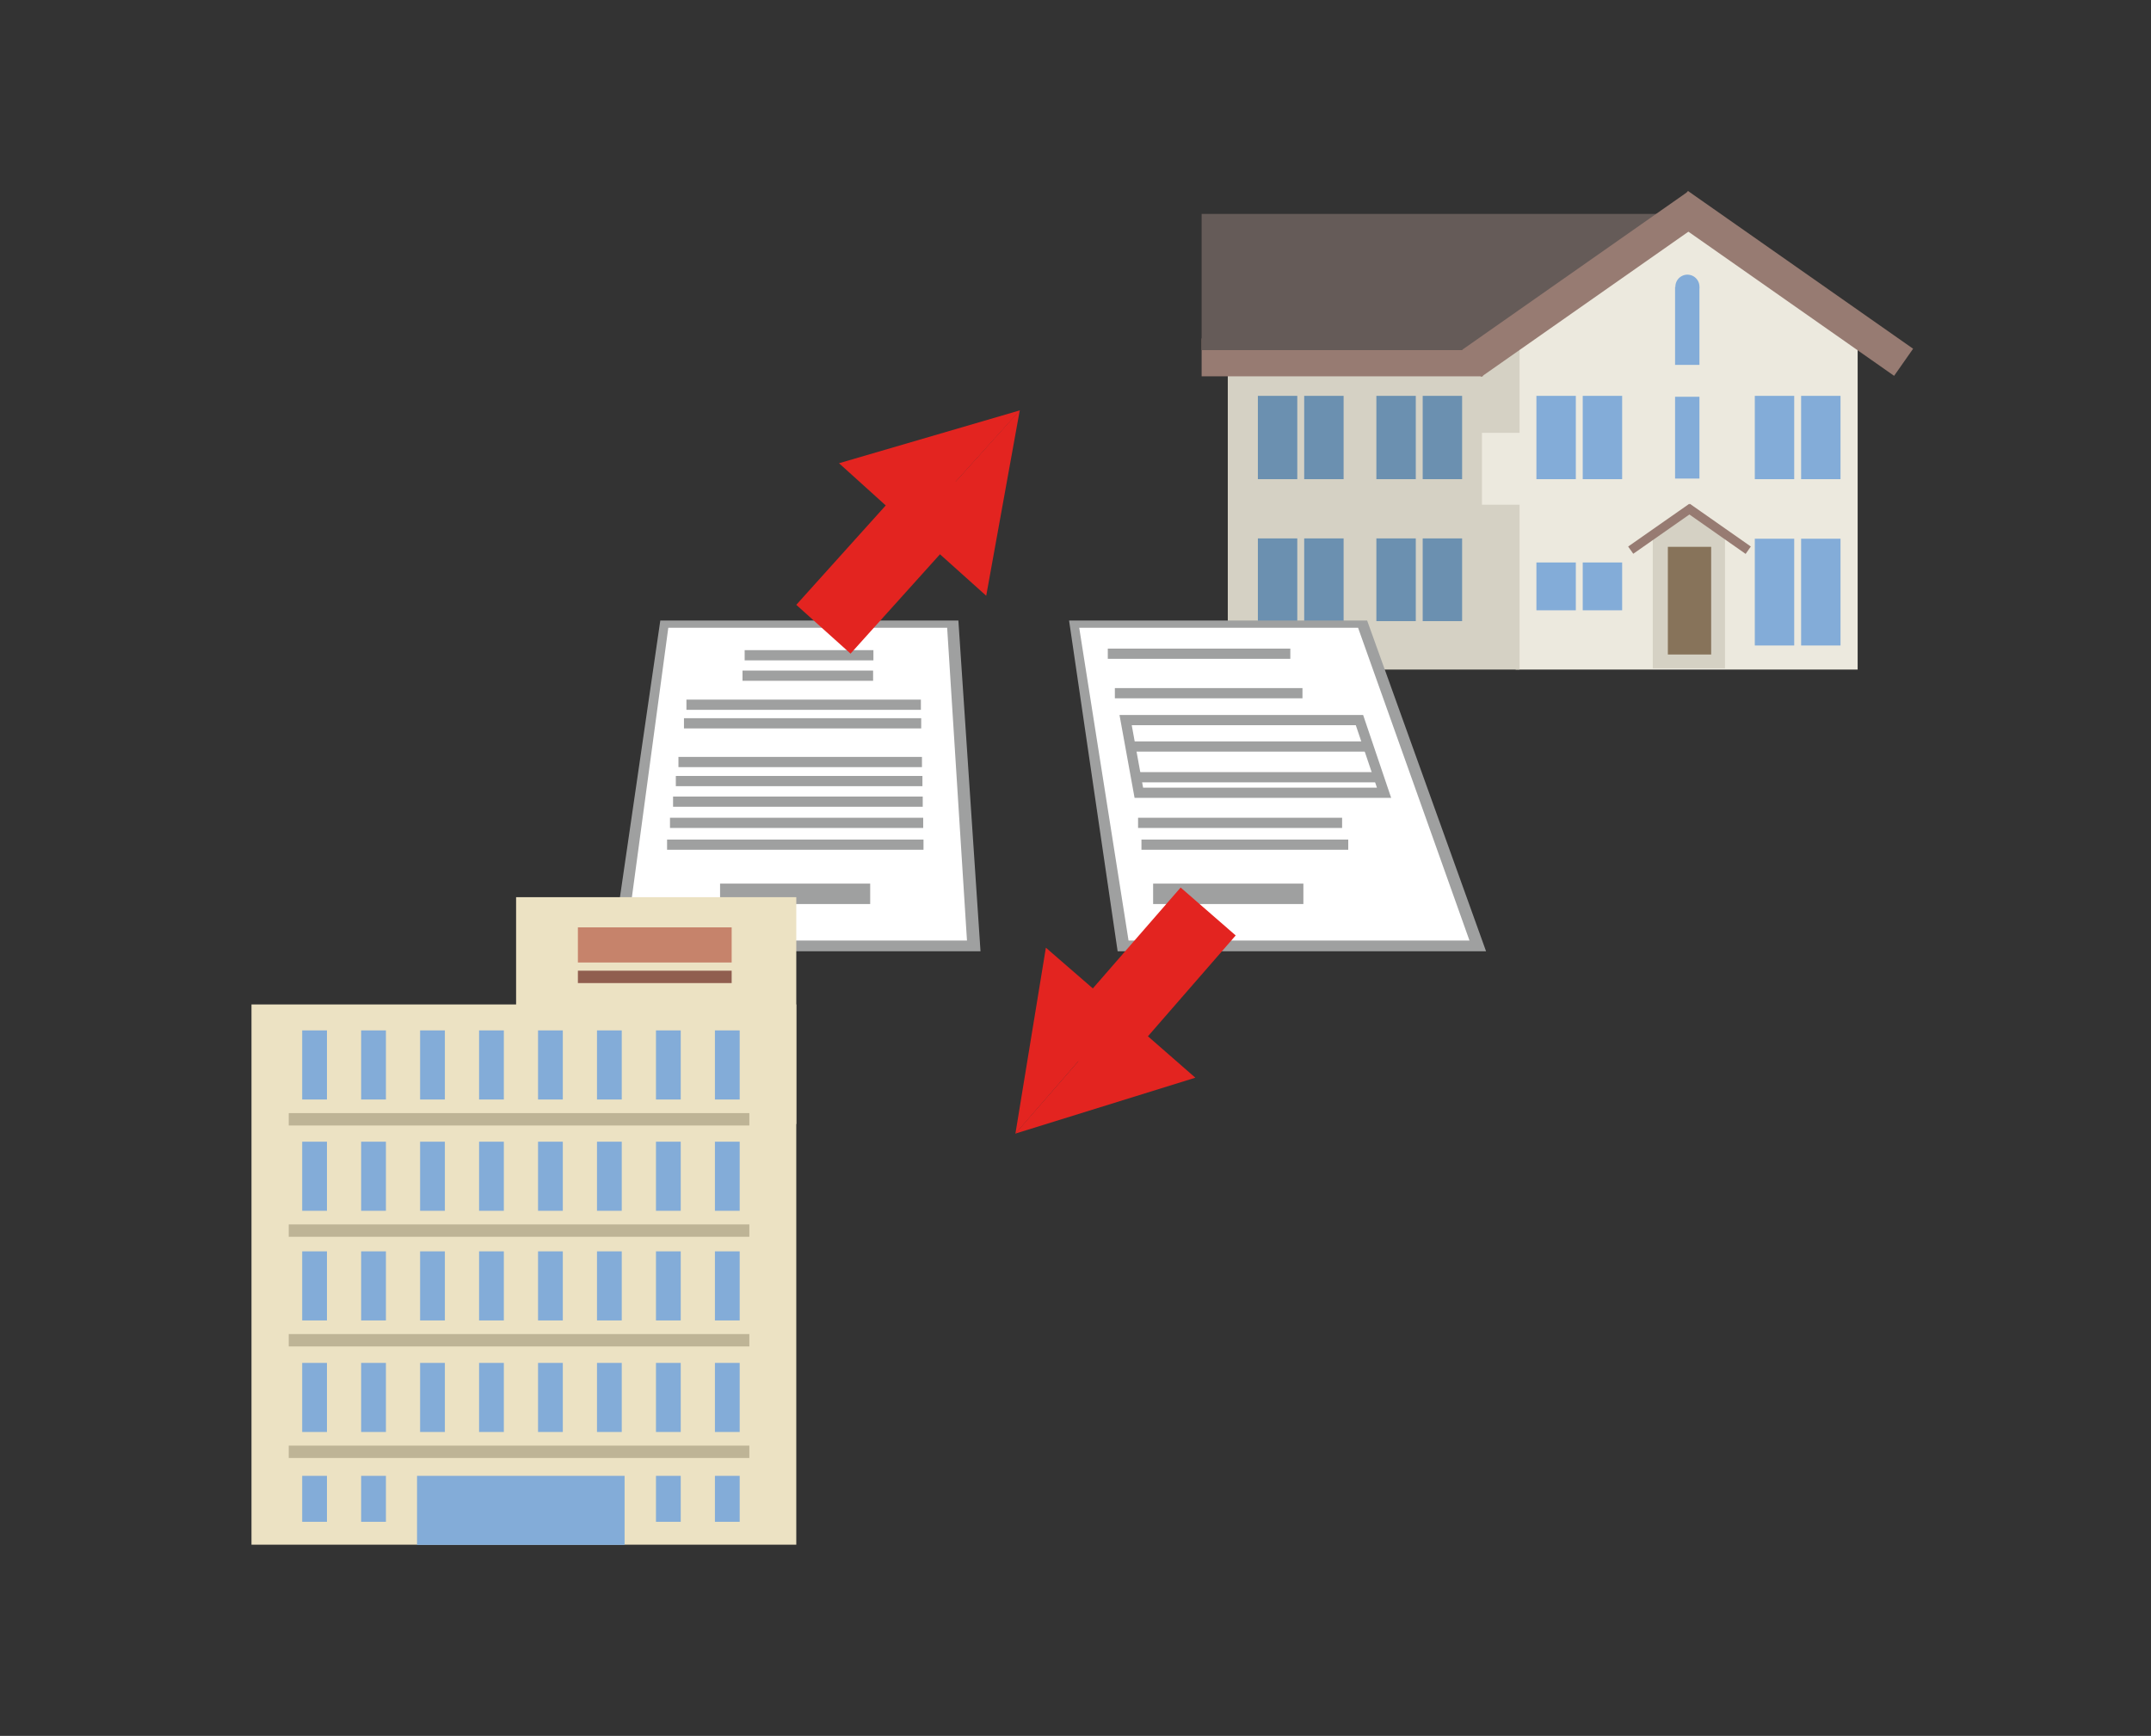 <svg xmlns="http://www.w3.org/2000/svg" width="140" height="113" viewBox="0 0 140 113"><rect x="0" y="0" width="140" height="113" fill="#333333" stroke="none"/><defs><style>.a,.e,.f,.i,.k{fill:none;}.b{fill:#144148;}.c{fill:#9fa0a0;}.d{fill:#fff;}.e,.f{stroke:#9fa0a0;}.e{stroke-width:1.33px;}.f{stroke-width:0.665px;}.g{fill:#ece2c3;}.h{fill:#83acd8;}.i{stroke:#beb496;}.i,.k{stroke-width:0.806px;}.j{fill:#c6836b;}.k{stroke:#905e4f;}.l{fill:#ece9de;}.m{fill:#d5d1c4;}.n{fill:#977b72;}.o{fill:#655b58;}.p{fill:#6b90b0;}.q{fill:#87735a;}.r{fill:#e32420;}</style></defs><g transform="translate(-868 -523)"><rect class="a" width="140" height="113" transform="translate(868 523)"/><g transform="translate(550.372 -170.545)"><path class="b" d="M367.255,740.17a.8.8,0,1,1-.8-.8.79.79,0,0,1,.8.8"/><path class="c" d="M360.605,733.94h19.4l1.44,21.53h-23.98Z"/><path class="d" d="M361.125,734.41h18.15l1.29,20.36h-22.19Z"/><line class="e" x1="9.77" transform="translate(364.495 751.73)"/><line class="f" x1="8.5" transform="translate(365.955 737.53)"/><line class="f" x1="8.38" transform="translate(366.095 736.2)"/><line class="f" x1="16.69" transform="translate(361.045 748.53)"/><line class="f" x1="16.48" transform="translate(361.235 747.11)"/><line class="f" x1="16.25" transform="translate(361.435 745.73)"/><line class="f" x1="16.05" transform="translate(361.615 744.39)"/><line class="f" x1="15.85" transform="translate(361.785 743.15)"/><line class="f" x1="15.44" transform="translate(362.145 740.63)"/><line class="f" x1="15.26" transform="translate(362.305 739.42)"/><rect class="g" width="35.459" height="35.167" transform="translate(333.996 758.932)"/><rect class="g" width="18.236" height="14.767" transform="translate(351.219 751.948)"/><rect class="h" width="1.612" height="4.498" transform="translate(337.296 760.621)"/><rect class="h" width="1.612" height="4.498" transform="translate(341.134 760.621)"/><rect class="h" width="1.612" height="4.498" transform="translate(344.971 760.621)"/><rect class="h" width="1.612" height="4.498" transform="translate(348.809 760.621)"/><rect class="h" width="1.612" height="4.498" transform="translate(352.647 760.621)"/><rect class="h" width="1.612" height="4.498" transform="translate(356.484 760.621)"/><rect class="h" width="1.612" height="4.498" transform="translate(360.322 760.621)"/><rect class="h" width="1.612" height="4.498" transform="translate(364.159 760.621)"/><line class="i" x2="29.979" transform="translate(336.421 766.408)"/><rect class="h" width="1.612" height="4.498" transform="translate(337.296 767.866)"/><rect class="h" width="1.612" height="4.498" transform="translate(341.134 767.866)"/><rect class="h" width="1.612" height="4.498" transform="translate(344.971 767.866)"/><rect class="h" width="1.612" height="4.498" transform="translate(348.809 767.866)"/><rect class="h" width="1.612" height="4.498" transform="translate(352.647 767.866)"/><rect class="h" width="1.612" height="4.498" transform="translate(356.484 767.866)"/><rect class="h" width="1.612" height="4.498" transform="translate(360.322 767.866)"/><rect class="h" width="1.612" height="4.498" transform="translate(364.159 767.866)"/><line class="i" x2="29.979" transform="translate(336.421 773.653)"/><rect class="h" width="1.612" height="4.498" transform="translate(337.296 775.004)"/><rect class="h" width="1.612" height="4.498" transform="translate(341.134 775.004)"/><rect class="h" width="1.612" height="4.498" transform="translate(344.971 775.004)"/><rect class="h" width="1.612" height="4.498" transform="translate(348.809 775.004)"/><rect class="h" width="1.612" height="4.498" transform="translate(352.647 775.004)"/><rect class="h" width="1.612" height="4.498" transform="translate(356.484 775.004)"/><rect class="h" width="1.612" height="4.498" transform="translate(360.322 775.004)"/><rect class="h" width="1.612" height="4.498" transform="translate(364.159 775.004)"/><line class="i" x2="29.979" transform="translate(336.421 780.791)"/><rect class="h" width="1.612" height="4.498" transform="translate(337.296 782.265)"/><rect class="h" width="1.612" height="4.498" transform="translate(341.134 782.265)"/><rect class="h" width="1.612" height="4.498" transform="translate(344.971 782.265)"/><rect class="h" width="1.612" height="4.498" transform="translate(348.809 782.265)"/><rect class="h" width="13.508" height="4.498" transform="translate(344.772 789.617)"/><rect class="h" width="1.612" height="4.498" transform="translate(352.647 782.265)"/><rect class="h" width="1.612" height="4.498" transform="translate(356.484 782.265)"/><rect class="h" width="1.612" height="4.498" transform="translate(360.322 782.265)"/><rect class="h" width="1.612" height="4.498" transform="translate(364.159 782.265)"/><rect class="h" width="1.612" height="2.993" transform="translate(337.296 789.617)"/><rect class="h" width="1.612" height="2.993" transform="translate(341.134 789.617)"/><rect class="h" width="1.612" height="2.993" transform="translate(360.322 789.617)"/><rect class="h" width="1.612" height="2.993" transform="translate(364.159 789.617)"/><line class="i" x2="29.979" transform="translate(336.421 788.052)"/><rect class="j" width="10.008" height="2.287" transform="translate(355.241 753.913)"/><line class="k" x2="10.008" transform="translate(355.241 757.137)"/><path class="l" d="M427.435,707.607l-11.16,3.465V737.13h22.26v-22.5Z"/><path class="m" d="M405.469,708.566H397.54V737.13H416.53V713.539Z"/><rect class="n" width="18.305" height="2.467" transform="translate(395.837 715.575)"/><path class="o" d="M415.16,716.338H395.837V707.47h31.7l-.783,1.1Z"/><rect class="n" width="2.154" height="17.894" transform="matrix(0.574, -0.819, 0.819, 0.574, 426.253, 707.739)"/><rect class="n" width="17.894" height="2.153" transform="matrix(0.819, -0.574, 0.574, 0.819, 412.8, 716.313)"/><rect class="h" width="1.586" height="5.071" transform="translate(426.652 712.227)"/><rect class="h" width="1.586" height="5.325" transform="translate(426.652 719.373)"/><path class="h" d="M426.672,712.207a.783.783,0,1,1,.783.784.785.785,0,0,1-.783-.784"/><rect class="h" width="2.565" height="5.423" transform="translate(434.855 719.314)"/><rect class="h" width="2.565" height="5.423" transform="translate(431.841 719.314)"/><rect class="p" width="2.565" height="5.423" transform="translate(402.513 719.314)"/><rect class="p" width="2.565" height="5.423" transform="translate(399.498 719.314)"/><rect class="p" width="2.565" height="5.423" transform="translate(410.226 719.314)"/><rect class="p" width="2.565" height="5.423" transform="translate(407.211 719.314)"/><rect class="p" width="2.565" height="5.384" transform="translate(402.513 728.594)"/><rect class="p" width="2.565" height="5.384" transform="translate(399.498 728.594)"/><rect class="p" width="2.565" height="5.384" transform="translate(410.226 728.594)"/><rect class="p" width="2.565" height="5.384" transform="translate(407.211 728.594)"/><rect class="h" width="2.565" height="5.423" transform="translate(420.642 719.314)"/><rect class="h" width="2.565" height="5.423" transform="translate(417.627 719.314)"/><rect class="h" width="2.565" height="6.95" transform="translate(434.855 728.614)"/><rect class="h" width="2.565" height="6.95" transform="translate(431.841 728.614)"/><rect class="h" width="2.565" height="3.113" transform="translate(420.642 730.16)"/><rect class="h" width="2.565" height="3.113" transform="translate(417.627 730.16)"/><rect class="l" width="3.211" height="4.679" transform="translate(414.083 721.722)"/><path class="m" d="M425.2,728.418v8.634h4.7v-8.614l-2.369-1.7Z"/><rect class="q" width="2.819" height="7.009" transform="translate(426.182 729.142)"/><rect class="n" width="0.587" height="4.836" transform="matrix(0.574, -0.819, 0.819, 0.574, 427.284, 726.826)"/><path class="n" d="M427.905,726.813l-3.974,2.78-.333-.47,3.974-2.78Z"/><path class="c" d="M387.21,733.94h19.4l7.74,21.53H390.37Z"/><path class="d" d="M387.87,734.41h18.15l7.25,20.36H391.08Z"/><line class="e" x1="9.78" transform="translate(392.68 751.73)"/><line class="f" x1="13.46" transform="translate(391.92 748.53)"/><line class="f" x1="13.28" transform="translate(391.7 747.11)"/><line class="f" x1="15.8" transform="translate(391.48 744.14)"/><line class="f" x1="15.49" transform="translate(391.11 742.14)"/><line class="f" x1="12.21" transform="translate(390.19 738.67)"/><line class="f" x1="11.88" transform="translate(389.73 736.1)"/><path class="f" d="M406.11,740.42H390.89l.86,4.73h15.96Z"/><rect class="r" width="12.901" height="4.751" transform="translate(369.455 732.917) rotate(-48.016)"/><path class="r" d="M381.817,732.327l-4.8-4.306L384,720.255Z"/><path class="r" d="M372.236,723.7l4.782,4.321,7-7.766Z"/><rect class="r" width="12.901" height="4.751" transform="translate(386.002 761.053) rotate(-48.972)"/><path class="r" d="M385.7,755.236l4.869,4.225-6.851,7.881Z"/><path class="r" d="M395.428,763.7l-4.854-4.241-6.866,7.881Z"/></g></g></svg>